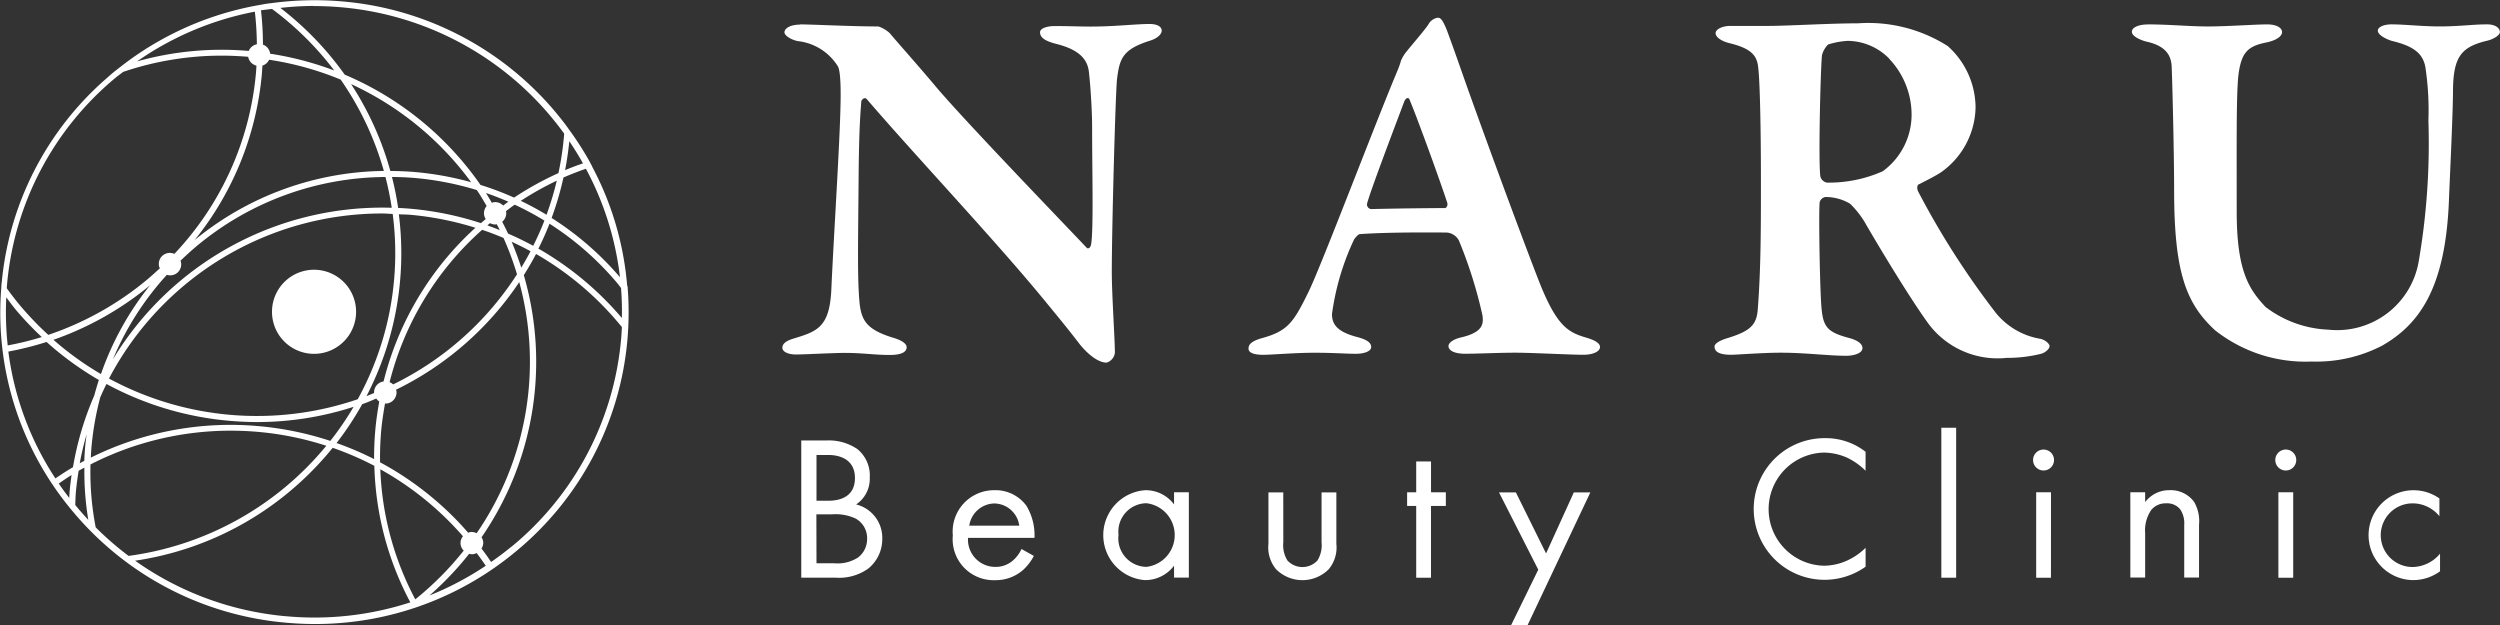 <svg id="logo" xmlns="http://www.w3.org/2000/svg" width="109.989" height="27.496" viewBox="0 0 109.989 27.496">
  <rect x="0" y="0" width="109.989" height="27.496" fill="#333333" stroke="none"/>
  <g id="グループ_19715" data-name="グループ 19715" transform="translate(2 -7)">
    <g id="logo-2" data-name="logo" transform="translate(-2 7)">
      <g id="グループ_19518" data-name="グループ 19518">
        <g id="グループ_250" data-name="グループ 250">
          <g id="グループ_249" data-name="グループ 249">
            <path id="パス_514" data-name="パス 514" d="M257.522,325.743a2.239,2.239,0,0,1,1.384.379,1.5,1.5,0,0,1,.543,1.249,1.36,1.36,0,0,1-.6,1.185,1.514,1.514,0,0,1,1.15,1.521,1.668,1.668,0,0,1-.616,1.3,2.2,2.2,0,0,1-1.448.4h-1.5v-6.036Zm-.417,2.651h.507c.353,0,1.185-.07,1.185-1,0-.995-.977-1.014-1.167-1.014h-.525Zm0,2.75h.769a1.668,1.668,0,0,0,1.058-.253,1.016,1.016,0,0,0,.4-.833.979.979,0,0,0-.515-.886,2.1,2.1,0,0,0-1.023-.181H257.1Z" transform="translate(-221.183 -306.363)" fill="#fff"/>
            <path id="パス_515" data-name="パス 515" d="M272.976,332.9a2.242,2.242,0,0,1-.461.606,1.823,1.823,0,0,1-1.249.461A1.8,1.8,0,0,1,269.411,332a1.821,1.821,0,0,1,1.819-1.991,1.68,1.68,0,0,1,1.421.688,2.52,2.52,0,0,1,.353,1.41H270.08a1.2,1.2,0,0,0,1.194,1.276,1.145,1.145,0,0,0,.769-.271,1.5,1.5,0,0,0,.389-.516Zm-.642-1.331a1.124,1.124,0,0,0-1.1-.977,1.142,1.142,0,0,0-1.1.977Z" transform="translate(-227.491 -308.442)" fill="#fff"/>
            <path id="パス_516" data-name="パス 516" d="M285.418,330.1h.651v3.755h-.651v-.525a1.583,1.583,0,0,1-1.285.635,1.983,1.983,0,0,1,0-3.954,1.551,1.551,0,0,1,1.285.624Zm-2.443,1.873a1.256,1.256,0,0,0,1.23,1.41,1.41,1.41,0,0,0,0-2.8,1.248,1.248,0,0,0-1.23,1.385" transform="translate(-233.765 -308.443)" fill="#fff"/>
            <path id="パス_517" data-name="パス 517" d="M297.1,332.383a1.278,1.278,0,0,0,.181.805.9.9,0,0,0,1.321,0,1.278,1.278,0,0,0,.181-.805v-2.19h.651v2.261a1.492,1.492,0,0,1-.344,1.128,1.639,1.639,0,0,1-2.3,0,1.493,1.493,0,0,1-.344-1.128v-2.263h.652Z" transform="translate(-240.64 -308.529)" fill="#fff"/>
            <path id="パス_518" data-name="パス 518" d="M309.383,329.5v3.158h-.65V329.5h-.4v-.6h.4v-1.357h.652V328.9h.652v.6Z" transform="translate(-246.426 -307.241)" fill="#fff"/>
            <path id="パス_519" data-name="パス 519" d="M317.927,333.592l-1.727-3.4h.742l1.328,2.686,1.222-2.687h.727l-2.76,5.837h-.724Z" transform="translate(-250.25 -308.529)" fill="#fff"/>
            <path id="パス_520" data-name="パス 520" d="M342.923,326.979a2.97,2.97,0,0,0-.788-.564,2.572,2.572,0,0,0-1.041-.235,2.489,2.489,0,0,0,.008,4.977,2.516,2.516,0,0,0,1.123-.282,2.759,2.759,0,0,0,.7-.507v.832a3.116,3.116,0,1,1-1.783-5.655,2.845,2.845,0,0,1,1.783.6Z" transform="translate(-260.847 -306.268)" fill="#fff"/>
            <rect id="長方形_178" data-name="長方形 178" width="0.652" height="6.597" transform="translate(85.41 18.819)" fill="#fff"/>
            <path id="パス_521" data-name="パス 521" d="M362.367,326.521a.461.461,0,1,1-.461.462.461.461,0,0,1,.461-.462m.326,5.641h-.65V328.4h.652Z" transform="translate(-272.46 -306.743)" fill="#fff"/>
            <path id="パス_522" data-name="パス 522" d="M370.247,330.1h.652v.434a1.324,1.324,0,0,1,1.077-.525,1.273,1.273,0,0,1,1.077.515,1.677,1.677,0,0,1,.217,1v2.327h-.652v-2.306a1.1,1.1,0,0,0-.172-.687.736.736,0,0,0-.616-.271.821.821,0,0,0-.66.289,1.582,1.582,0,0,0-.271,1.014v1.963h-.651Z" transform="translate(-276.522 -308.443)" fill="#fff"/>
            <path id="パス_523" data-name="パス 523" d="M383.141,326.521a.461.461,0,1,1-.462.462.461.461,0,0,1,.462-.462m.326,5.641h-.652V328.4h.652Z" transform="translate(-282.576 -306.743)" fill="#fff"/>
            <path id="パス_524" data-name="パス 524" d="M393.751,331.15a1.515,1.515,0,0,0-1.176-.564,1.4,1.4,0,0,0-.009,2.8,1.6,1.6,0,0,0,1.213-.588v.776a2.005,2.005,0,0,1-1.194.388,1.977,1.977,0,1,1,1.167-3.592Z" transform="translate(-286.428 -308.44)" fill="#fff"/>
            <path id="パス_525" data-name="パス 525" d="M255.586,289.634c.5,0,2.29.091,3.447.091a1.386,1.386,0,0,1,.5.295c.34.408.975,1.111,1.9,2.2,1.111,1.361,5.556,5.964,6.758,7.234.114.113.2-.091.2-.137.113-.658.045-3.22.045-5.147,0-.749-.071-1.814-.136-2.4-.046-.476-.272-.975-1.406-1.269-.453-.114-.749-.25-.749-.522,0-.159.272-.272.658-.272.564,0,1.089.023,1.565.023,1.066,0,2-.114,2.586-.114.385,0,.544.136.544.295,0,.136-.159.34-.564.454-1.179.385-1.292.793-1.405,1.7-.071.816-.227,6.557-.227,8.482,0,.953.136,2.948.136,3.537a.521.521,0,0,1-.362.431c-.476,0-1.021-.589-1.225-.862-.431-.564-.862-1.089-1.474-1.833-2.132-2.609-5.828-6.531-7.846-8.889-.114-.137-.25.045-.25.09-.045.613-.091,1.157-.114,2.948-.023,3.152-.071,4.876.045,5.987.091.726.341,1.111,1.429,1.451.476.136.635.295.635.431,0,.25-.317.34-.749.34-.657,0-1.179-.091-1.974-.091-.5,0-1.769.07-2.155.07-.317,0-.589-.114-.589-.295,0-.227.272-.34.5-.408,1.044-.317,1.587-.5,1.656-2.2.114-2.538.408-6.894.408-8.527,0-.907-.071-1.18-.136-1.269a2.381,2.381,0,0,0-1.747-1.088c-.25-.046-.589-.227-.589-.386,0-.182.272-.34.68-.34" transform="translate(-220.388 -288.561)" fill="#fff"/>
            <path id="パス_526" data-name="パス 526" d="M303.434,289.579c.2.522.612,1.7.907,2.538,1.247,3.492,2.789,7.619,3.243,8.753.749,1.833,1.247,2.063,2.019,2.291.385.113.589.249.589.408s-.226.34-.747.34c-.564,0-2.268-.091-2.971-.091-.749,0-1.633.046-2.223.046-.453,0-.726-.136-.726-.34,0-.114.159-.295.59-.386.929-.227.952-.589.907-.952a19.771,19.771,0,0,0-1.043-3.314.67.67,0,0,0-.522-.34c-2.426-.023-3.515.045-3.833.07-.07,0-.2.159-.249.227a11.167,11.167,0,0,0-.975,3.289c0,.453.227.771,1.066,1,.453.114.658.25.658.453,0,.182-.295.295-.68.295-.408,0-.975-.046-1.814-.046-.862,0-1.9.091-2.245.091-.522,0-.658-.136-.658-.272,0-.159.091-.317.564-.453,1.157-.317,1.406-.68,2.064-2.019.544-1.089,2.993-7.552,3.923-9.751a3.466,3.466,0,0,0,.159-.453,1.781,1.781,0,0,1,.182-.317c.226-.295.862-1.02,1.021-1.269a.564.564,0,0,1,.408-.295c.114,0,.2.046.386.5m.045,7.665c-.34-1.043-1.34-3.787-1.656-4.535-.045-.159-.182-.113-.25.071-.408,1.089-1.5,3.949-1.633,4.49a.206.206,0,0,0,.182.227c.862-.023,2.538-.045,3.265-.045a.193.193,0,0,0,.091-.2" transform="translate(-239.798 -288.301)" fill="#fff"/>
            <path id="パス_527" data-name="パス 527" d="M344.525,296.165c-.091.071-.564.318-.885.477-.113.045-.09.227-.045.317a35.982,35.982,0,0,0,3.425,5.352,3.2,3.2,0,0,0,1.95,1.134c.227.046.408.227.408.317,0,.136-.2.295-.363.34a6.162,6.162,0,0,1-1.519.182,3.8,3.8,0,0,1-3.424-1.474c-.635-.862-1.792-2.722-2.744-4.355a3.978,3.978,0,0,0-.726-.953,2.086,2.086,0,0,0-1.088-.295.316.316,0,0,0-.25.227c-.045.431,0,3.447.07,4.513.071.974.227,1.2,1.269,1.474.386.113.544.272.544.431,0,.25-.431.34-.705.34-.794,0-1.792-.136-2.9-.136-.794,0-1.928.091-2.177.091-.564,0-.726-.159-.726-.362,0-.137.249-.272.544-.363,1.044-.317,1.316-.589,1.361-1.315.136-1.747.136-3.651.136-5.579,0-2.426-.046-4.354-.114-4.967-.045-.544-.25-.884-1.316-1.134-.317-.091-.564-.25-.564-.431,0-.159.272-.317.658-.317H337c.839,0,2.722-.114,3.949-.114a6.521,6.521,0,0,1,3.949,1,3.65,3.65,0,0,1,1.225,2.7,3.571,3.571,0,0,1-1.587,2.9m-2.2-5.034a2.587,2.587,0,0,0-1.837-.794,3.5,3.5,0,0,0-.862.159,1.016,1.016,0,0,0-.272.476c-.07.771-.159,4.74-.07,5.33a.362.362,0,0,0,.295.272,5.853,5.853,0,0,0,2.449-.5,3.079,3.079,0,0,0,1.269-2.538,3.574,3.574,0,0,0-.975-2.4" transform="translate(-259.207 -288.539)" fill="#fff"/>
            <path id="パス_528" data-name="パス 528" d="M371.073,289.654c.953,0,1.837.091,2.653.091.839,0,2.109-.091,2.609-.091.431,0,.658.159.658.34s-.25.362-.68.453c-.816.159-1.088.431-1.224,1.315-.114.748-.092,2.925-.092,6.123,0,2.631.544,3.425,1.269,4.2a4.866,4.866,0,0,0,2.767,1A3.638,3.638,0,0,0,383,300.107a30.633,30.633,0,0,0,.431-6.236,12.406,12.406,0,0,0-.114-2.2c-.071-.68-.453-1.044-1.5-1.292-.227-.07-.612-.25-.612-.454,0-.136.227-.272.612-.272.544,0,1.361.091,2.086.091.907,0,1.474-.091,2.109-.091.362,0,.564.159.564.34,0,.136-.272.317-.589.386-1.111.272-1.451.705-1.474,2.132,0,1.065-.136,3.765-.181,4.943-.159,3.833-1.316,5.4-2.925,6.328a6.292,6.292,0,0,1-3.107.705,6.421,6.421,0,0,1-4.264-1.383c-1.269-1.179-1.792-2.538-1.792-6.168,0-1.723-.091-5.238-.113-5.51-.046-.431-.272-.839-1.134-1.021-.25-.071-.613-.226-.613-.43,0-.182.295-.317.68-.317" transform="translate(-276.592 -288.581)" fill="#fff"/>
            <path id="パス_529" data-name="パス 529" d="M215.391,300.14h0a13.475,13.475,0,0,0-1.539-5.243l0-.01c-.039-.074-.079-.149-.12-.223l0-.006h0a13.766,13.766,0,0,0-.829-1.3h0c-.017-.023-.035-.047-.051-.07-.063-.087-.124-.175-.189-.261l0,0h0q-.2-.262-.411-.516a13.759,13.759,0,0,0-9.366-4.883,14.08,14.08,0,0,0-3.032.058h0c-.125.016-.25.03-.374.049h0c-.071.011-.137.025-.205.037h0c-.09.016-.18.031-.27.049h0a13.768,13.768,0,0,0-5.918,2.691h0c-.1.078-.2.154-.3.236s-.212.183-.317.275h0a13.582,13.582,0,0,0-4.591,8.912c0,.037-.01.07-.013.111-.009.1-.013.2-.02.3a13.553,13.553,0,0,0,3.164,9.73,13.763,13.763,0,0,0,9.367,4.882q.642.058,1.281.059a13.78,13.78,0,0,0,8.82-3.179,13.6,13.6,0,0,0,4.921-9.3,13.8,13.8,0,0,0,.008-2.387M208.2,311.787a13.666,13.666,0,0,1-2.131,2.145,13.221,13.221,0,0,1-1.539-5.723,13.578,13.578,0,0,1,3.636,2.947.466.466,0,0,0,.034.631m.238.141a.485.485,0,0,0,.154.019.493.493,0,0,0,.178-.051q.206.274.4.558a13.549,13.549,0,0,1-2.476,1.307,13.862,13.862,0,0,0,1.745-1.833m.326-.906a.486.486,0,0,0-.25-.054.494.494,0,0,0-.118.034,13.777,13.777,0,0,0-3.878-3.1,13.652,13.652,0,0,1,.054-1.438c.036-.389.1-.772.164-1.151l.051.006a.494.494,0,0,0,.455-.528.5.5,0,0,0-.023-.082,13.769,13.769,0,0,0,5.423-4.734,13.308,13.308,0,0,1-1.879,11.053m-17.753-2.912c-.264.153-.52.323-.776.494a13.245,13.245,0,0,1-2.07-5.579,14.081,14.081,0,0,0,1.682-.423,13.711,13.711,0,0,0,2.3,1.672c-.071.225-.141.451-.2.681a13.591,13.591,0,0,0-.938,3.156m.6-1.452c-.022.166-.043.333-.059.5-.021.226-.035.451-.044.674-.071.036-.135.07-.2.106q.121-.651.305-1.281m-.764,2.808c-.161-.208-.317-.418-.464-.635.187-.128.372-.257.564-.374q-.051.353-.084.705c-.009.1-.012.2-.019.3m4.293-9.815a.482.482,0,0,0,.615-.589c0-.011-.011-.018-.014-.029.24-.231.487-.458.747-.673a13.079,13.079,0,0,1,8.271-3.012,13.253,13.253,0,0,1,.277,1.354,13.855,13.855,0,0,0-12.269,6.669,12.886,12.886,0,0,1,2.376-3.719m4.179-8.841c.011-.121.016-.243.025-.364a.481.481,0,0,0,.294-.258,13.53,13.53,0,0,1,3.148.874,13.413,13.413,0,0,1,1.9,4.019,13.361,13.361,0,0,0-8.327,3.043,13.572,13.572,0,0,0,2.961-7.314m10.464,6.872c-.179-.071-.36-.141-.543-.205l.115-.1a.477.477,0,0,0,.257.058l.04-.011c.044.086.09.171.131.258m-5.527,7.169c-.111.046-.222.094-.335.137a13.644,13.644,0,0,0,1.423-8c.174.009.347.008.52.023a13.656,13.656,0,0,1,2.849.57,13.567,13.567,0,0,0-4.04,6.761.487.487,0,0,0-.418.507m-.718.275a13.693,13.693,0,0,1-10.945-.91,13.587,13.587,0,0,1,12.016-7.262c.154,0,.311.015.466.021a13.319,13.319,0,0,1-1.536,8.148m1.4-.75a13.313,13.313,0,0,1,4.071-6.7q.479.161.94.357a13.294,13.294,0,0,1,.594,1.6,13.538,13.538,0,0,1-5.45,4.845.487.487,0,0,0-.154-.1m4.6-7.92a.478.478,0,0,0-.1.03c-.087-.141-.171-.291-.262-.432.334.114.662.243.987.384-.078.054-.154.113-.231.169a.489.489,0,0,0-.388-.151m-.334.168a.489.489,0,0,0-.12.36.472.472,0,0,0,.076.215l-.212.181a13.866,13.866,0,0,0-3.057-.63c-.2-.018-.389-.03-.584-.039a13.468,13.468,0,0,0-.272-1.361c.346,0,.694.016,1.042.047a13.3,13.3,0,0,1,2.691.528c.155.226.292.463.432.7m-3.1-1.488c-.38-.035-.759-.049-1.136-.052a13.673,13.673,0,0,0-1.727-3.822,13.576,13.576,0,0,1,5.281,4.317,13.62,13.62,0,0,0-2.417-.443m-13.868,8.884a13.4,13.4,0,0,1-2.091-1.508,13.837,13.837,0,0,0,4.251-2.4,13.1,13.1,0,0,0-2.161,3.906m-.413,3.167a13.081,13.081,0,0,1,.381-2.141q.13-.3.274-.589a13.855,13.855,0,0,0,5.369,1.617q.643.058,1.281.059a13.807,13.807,0,0,0,4.224-.671,13.483,13.483,0,0,1-1.025,1.5,14.055,14.055,0,0,0-3.117-.647,13.826,13.826,0,0,0-7.421,1.383c.009-.169.018-.34.034-.51m11.911-1.844c.208-.07.411-.16.614-.246a.483.483,0,0,0,.132.131c-.071.4-.133.8-.17,1.21-.041.443-.059.883-.058,1.322a13.716,13.716,0,0,0-1.651-.705,13.556,13.556,0,0,0,1.128-1.71m6.575-7.146q.423.195.832.417-.192.367-.408.722c-.124-.387-.267-.766-.423-1.139m-.159-.359c-.08-.177-.171-.349-.258-.522a.48.48,0,0,0,.178-.405.515.515,0,0,0-.016-.056c.129-.1.257-.2.391-.288a12.918,12.918,0,0,1,1.305.7q-.22.564-.494,1.108-.539-.293-1.109-.538m.558-1.437a13.547,13.547,0,0,1,1.589-.89,13.343,13.343,0,0,1-.451,1.5q-.554-.336-1.137-.615m1.269,1.009a13.122,13.122,0,0,1,2.99,2.626c.055.065.1.133.156.2q.051.654.037,1.322a13.836,13.836,0,0,0-3.672-3.052q.269-.536.489-1.1m3.1,2.359a13.384,13.384,0,0,0-3.009-2.609,13.544,13.544,0,0,0,.522-1.78c.324-.141.656-.269.987-.385a13.307,13.307,0,0,1,1.5,4.776m-2.415-4.717c.082-.418.141-.842.186-1.269q.321.474.6.973c-.265.092-.53.188-.788.3m-11.081-7.221q.625,0,1.255.056a13.548,13.548,0,0,1,9.785,5.555c0,.063-.006.125-.013.188a13.525,13.525,0,0,1-.237,1.551,13.8,13.8,0,0,0-1.952,1.078,13.345,13.345,0,0,0-1.477-.558,13.844,13.844,0,0,0-5.974-4.852,13.775,13.775,0,0,0-2.832-2.936,13.61,13.61,0,0,1,1.457-.087m-1.821.134a13.552,13.552,0,0,1,2.736,2.707,13.858,13.858,0,0,0-2.82-.739.489.489,0,0,0-.317-.4,13.747,13.747,0,0,0-.087-1.507c.161-.028.325-.042.486-.063m-.756.119a13.439,13.439,0,0,1,.089,1.436.484.484,0,0,0-.358.293,13.8,13.8,0,0,0-4.915.461,13.486,13.486,0,0,1,5.184-2.189m-10.9,11.981a13.338,13.338,0,0,1,4.826-9.118c.09-.07.185-.137.276-.212a13.526,13.526,0,0,1,4.335-.716c.387,0,.776.018,1.17.051a.484.484,0,0,0,.364.389c-.007.109-.012.217-.022.327a13.3,13.3,0,0,1-3.59,7.955.484.484,0,0,0-.666.573.423.423,0,0,0,.03.06c-.2.181-.394.359-.6.53a13.571,13.571,0,0,1-4.31,2.4,13.741,13.741,0,0,1-1.237-1.288c-.207-.247-.4-.5-.588-.76,0-.066.007-.131.013-.2m.37,1.128a13.931,13.931,0,0,0,1.156,1.216,13.254,13.254,0,0,1-1.5.368,13.47,13.47,0,0,1-.063-2.115c.135.179.265.36.41.532m2.625,8.6c.008-.2.011-.395.03-.594.028-.305.071-.607.118-.907.084-.048.169-.093.254-.141a12.9,12.9,0,0,0,.172,2.3q-.25-.267-.486-.547c-.03-.036-.058-.071-.087-.11m.9.993a12.741,12.741,0,0,1-.231-2.775,13.541,13.541,0,0,1,6.168-1.485q.616,0,1.242.056a13.645,13.645,0,0,1,2.966.608,13.608,13.608,0,0,1-8.7,4.845,13.559,13.559,0,0,1-1.441-1.25m8.374,3.906a13.538,13.538,0,0,1-6.647-2.445,13.727,13.727,0,0,0,6.746-3,13.9,13.9,0,0,0,1.948-1.966,13.542,13.542,0,0,1,1.833.792,13.486,13.486,0,0,0,1.583,6.007,13.615,13.615,0,0,1-5.462.611m9.907-3.06c-.288.239-.587.461-.891.673q-.2-.3-.423-.592a.477.477,0,0,0,.076-.282.47.47,0,0,0-.075-.212,13.6,13.6,0,0,0,1.86-11.534c.191-.3.373-.613.539-.931a13.568,13.568,0,0,1,3.777,3.217c-.009.183-.02.365-.037.549a13.337,13.337,0,0,1-4.826,9.118" transform="translate(-187.798 -287.563)" fill="#fff"/>
            <path id="パス_530" data-name="パス 530" d="M212.5,310.961a1.85,1.85,0,1,0,2.264,1.311,1.85,1.85,0,0,0-2.264-1.311" transform="translate(-199.16 -299.031)" fill="#fff"/>
          </g>
        </g>
      </g>
    </g>
  </g>
</svg>
